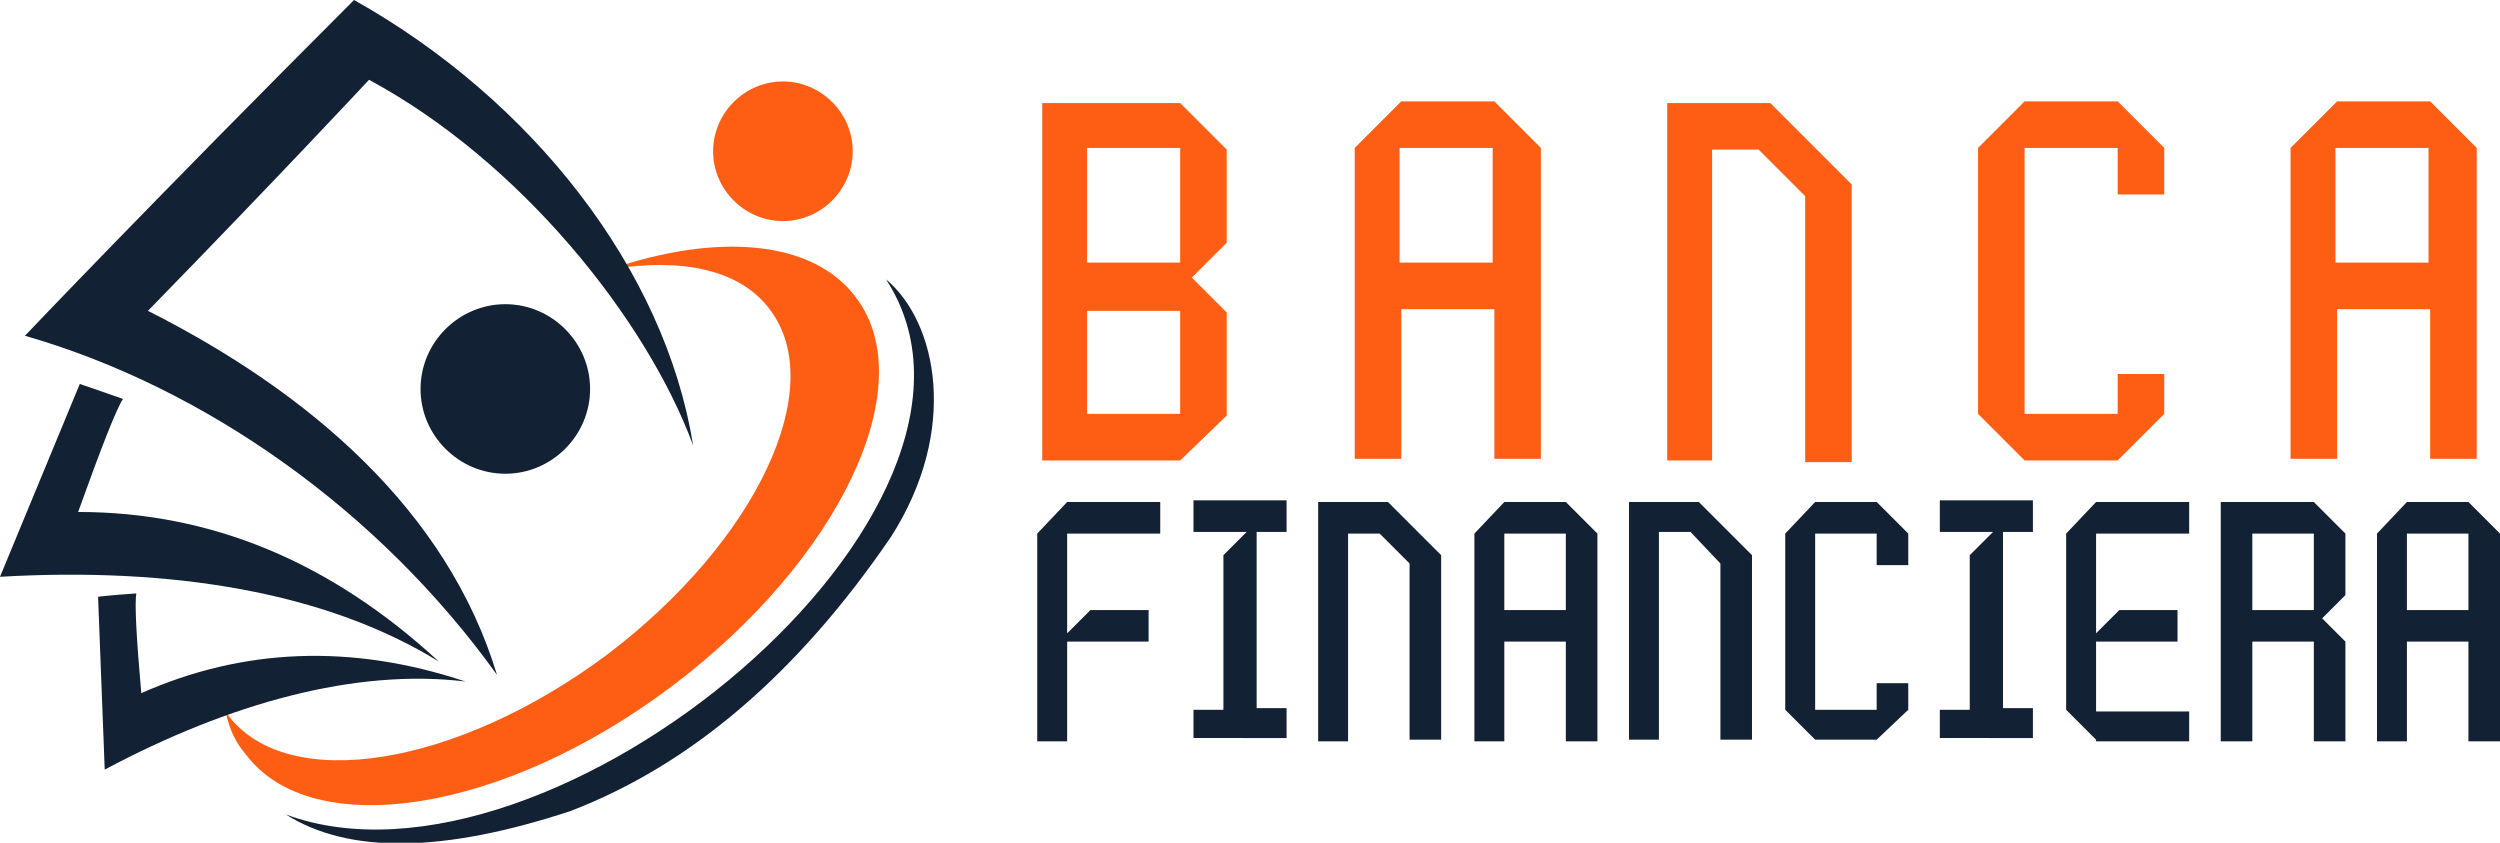 <?xml version="1.0" encoding="utf-8"?>
<!-- Generator: Adobe Illustrator 24.1.0, SVG Export Plug-In . SVG Version: 6.00 Build 0)  -->
<svg version="1.1" id="Layer_1" xmlns="http://www.w3.org/2000/svg" xmlns:xlink="http://www.w3.org/1999/xlink" x="0px" y="0px"
	 width="150.4px" height="50.7px" viewBox="0 0 150.4 50.7" style="enable-background:new 0 0 150.4 50.7;" xml:space="preserve">
<style type="text/css">
	.st0{fill:#FD5E14;}
	.st1{fill:#122133;}
	.st2{fill-rule:evenodd;clip-rule:evenodd;fill:#FD5E14;}
	.st3{fill-rule:evenodd;clip-rule:evenodd;fill:#122133;}
</style>
<g>
	<path class="st0" d="M62.7,27.7V6.2H71l2.8,2.8v5.6l-2.1,2.1l2.1,2.1v6.2L71,27.7H62.7z M71,15.9V8.9h-5.6v6.9H71z M71,24.9v-6.2
		h-5.6v6.2H71z"/>
	<path class="st0" d="M81.5,27.7V8.9l2.8-2.8h5.6l2.8,2.8v18.7h-2.8v-9h-5.6v9H81.5z M89.8,15.9V8.9h-5.6v6.9H89.8z"/>
	<path class="st0" d="M100.3,27.7V6.2h6.2l4.9,4.9v16.7h-2.8v-16l-2.8-2.8H103v18.7H100.3z"/>
	<path class="st0" d="M121.8,27.7l-2.8-2.8v-16l2.8-2.8h5.6l2.8,2.8v2.8h-2.8V8.9h-5.6v16h5.6v-2.4h2.8v2.4l-2.8,2.8H121.8z"/>
	<path class="st0" d="M137.8,27.7V8.9l2.8-2.8h5.6l2.8,2.8v18.7h-2.8v-9h-5.6v9H137.8z M146.1,15.9V8.9h-5.6v6.9H146.1z"/>
	<path class="st1" d="M62.4,44.5V32.1l1.8-1.9h5.6v1.9h-5.6v6l1.4-1.4h3.5v1.9h-4.9v6H62.4z"/>
	<path class="st1" d="M71.8,44.5v-1.8h1.8v-9.3l1.4-1.4h-3.2v-1.9h5.6v1.9h-1.8v10.6h1.8v1.8H71.8z"/>
	<path class="st1" d="M79.3,44.5V30.2h4.2l3.2,3.2v11.1h-1.9V33.9L83,32.1h-1.9v12.5H79.3z"/>
	<path class="st1" d="M88.7,44.5V32.1l1.8-1.9h3.7l1.9,1.9v12.5h-1.9v-6h-3.7v6H88.7z M94.2,36.7v-4.6h-3.7v4.6H94.2z"/>
	<path class="st1" d="M98,44.5V30.2h4.2l3.2,3.2v11.1h-1.9V33.9l-1.8-1.9h-1.9v12.5H98z"/>
	<path class="st1" d="M109.2,44.5l-1.8-1.8V32.1l1.8-1.9h3.7l1.9,1.9v1.9h-1.9v-1.9h-3.7v10.6h3.7v-1.6h1.9v1.6l-1.9,1.8H109.2z"/>
	<path class="st1" d="M116.7,44.5v-1.8h1.8v-9.3l1.4-1.4h-3.2v-1.9h5.6v1.9h-1.8v10.6h1.8v1.8H116.7z"/>
	<path class="st1" d="M126.1,44.5l-1.8-1.8V32.1l1.8-1.9h5.6v1.9h-5.6v6l1.4-1.4h3.5v1.9h-4.9v4.2h5.6v1.8H126.1z"/>
	<path class="st1" d="M133.6,44.5V30.2h5.6l1.9,1.9v3.7l-1.4,1.4l1.4,1.4v6h-1.9v-6h-3.7v6H133.6z M139.2,36.7v-4.6h-3.7v4.6H139.2z
		"/>
	<path class="st1" d="M143,44.5V32.1l1.8-1.9h3.7l1.9,1.9v12.5h-1.9v-6h-3.7v6H143z M148.5,36.7v-4.6h-3.7v4.6H148.5z"/>
</g>
<g>
	<path class="st2" d="M14.8,45.4c4,5.3,15.5,3.5,25.6-4.1c10.1-7.6,15.1-18.1,11.1-23.4c-2.6-3.5-8.4-3.9-14.8-1.7
		c4.3-0.7,7.8,0,9.6,2.4c3.6,4.7-0.8,14-9.8,20.8c-9,6.7-19.2,8.4-22.8,3.6c0,0,0-0.1-0.1-0.1C13.8,43.9,14.2,44.7,14.8,45.4
		L14.8,45.4z"/>
	<path class="st2" d="M47.1,13.3c2.3,0,4.2-1.9,4.2-4.2c0-2.3-1.9-4.2-4.2-4.2c-2.3,0-4.2,1.9-4.2,4.2
		C42.9,11.4,44.8,13.3,47.1,13.3L47.1,13.3z"/>
	<path class="st3" d="M53.6,32.3c-5.6,8.2-12,13.7-19.3,16.5C26.7,51.3,21,51.4,17.2,49c15.9,5.9,45.1-18.4,36.1-32.2
		C56.4,19.4,57.7,25.9,53.6,32.3L53.6,32.3z"/>
	<path class="st3" d="M21.3,0C9.2,12.1,1.5,20.2,1.5,20.2c10.8,3.1,21.3,10.5,28.4,20.4c-3-9.9-11.3-17-21-21.9
		c8-8.2,13.3-13.9,13.3-13.9c9.1,4.9,16.7,14.4,19.5,22C40,16.2,32,6,21.3,0L21.3,0z"/>
	<path class="st3" d="M4.8,23.1L0,34.7c10.3-0.6,19.6,0.9,26.4,5.1c-6.5-6-13.7-9-21.7-9C6.1,26.9,7,24.6,7.4,24
		C5.7,23.4,4.8,23.1,4.8,23.1L4.8,23.1z"/>
	<path class="st3" d="M5.9,35.9l0.4,10.4c7.5-4,15.1-6.1,21.7-5.3c-6.9-2.3-13.4-2-19.5,0.7c-0.3-3.4-0.4-5.4-0.3-6
		C6.7,35.8,5.9,35.9,5.9,35.9L5.9,35.9z"/>
	<path class="st3" d="M30.4,28.5c2.8,0,5.1-2.3,5.1-5.1s-2.3-5.1-5.1-5.1c-2.8,0-5.1,2.3-5.1,5.1S27.6,28.5,30.4,28.5L30.4,28.5z"/>
</g>
</svg>
